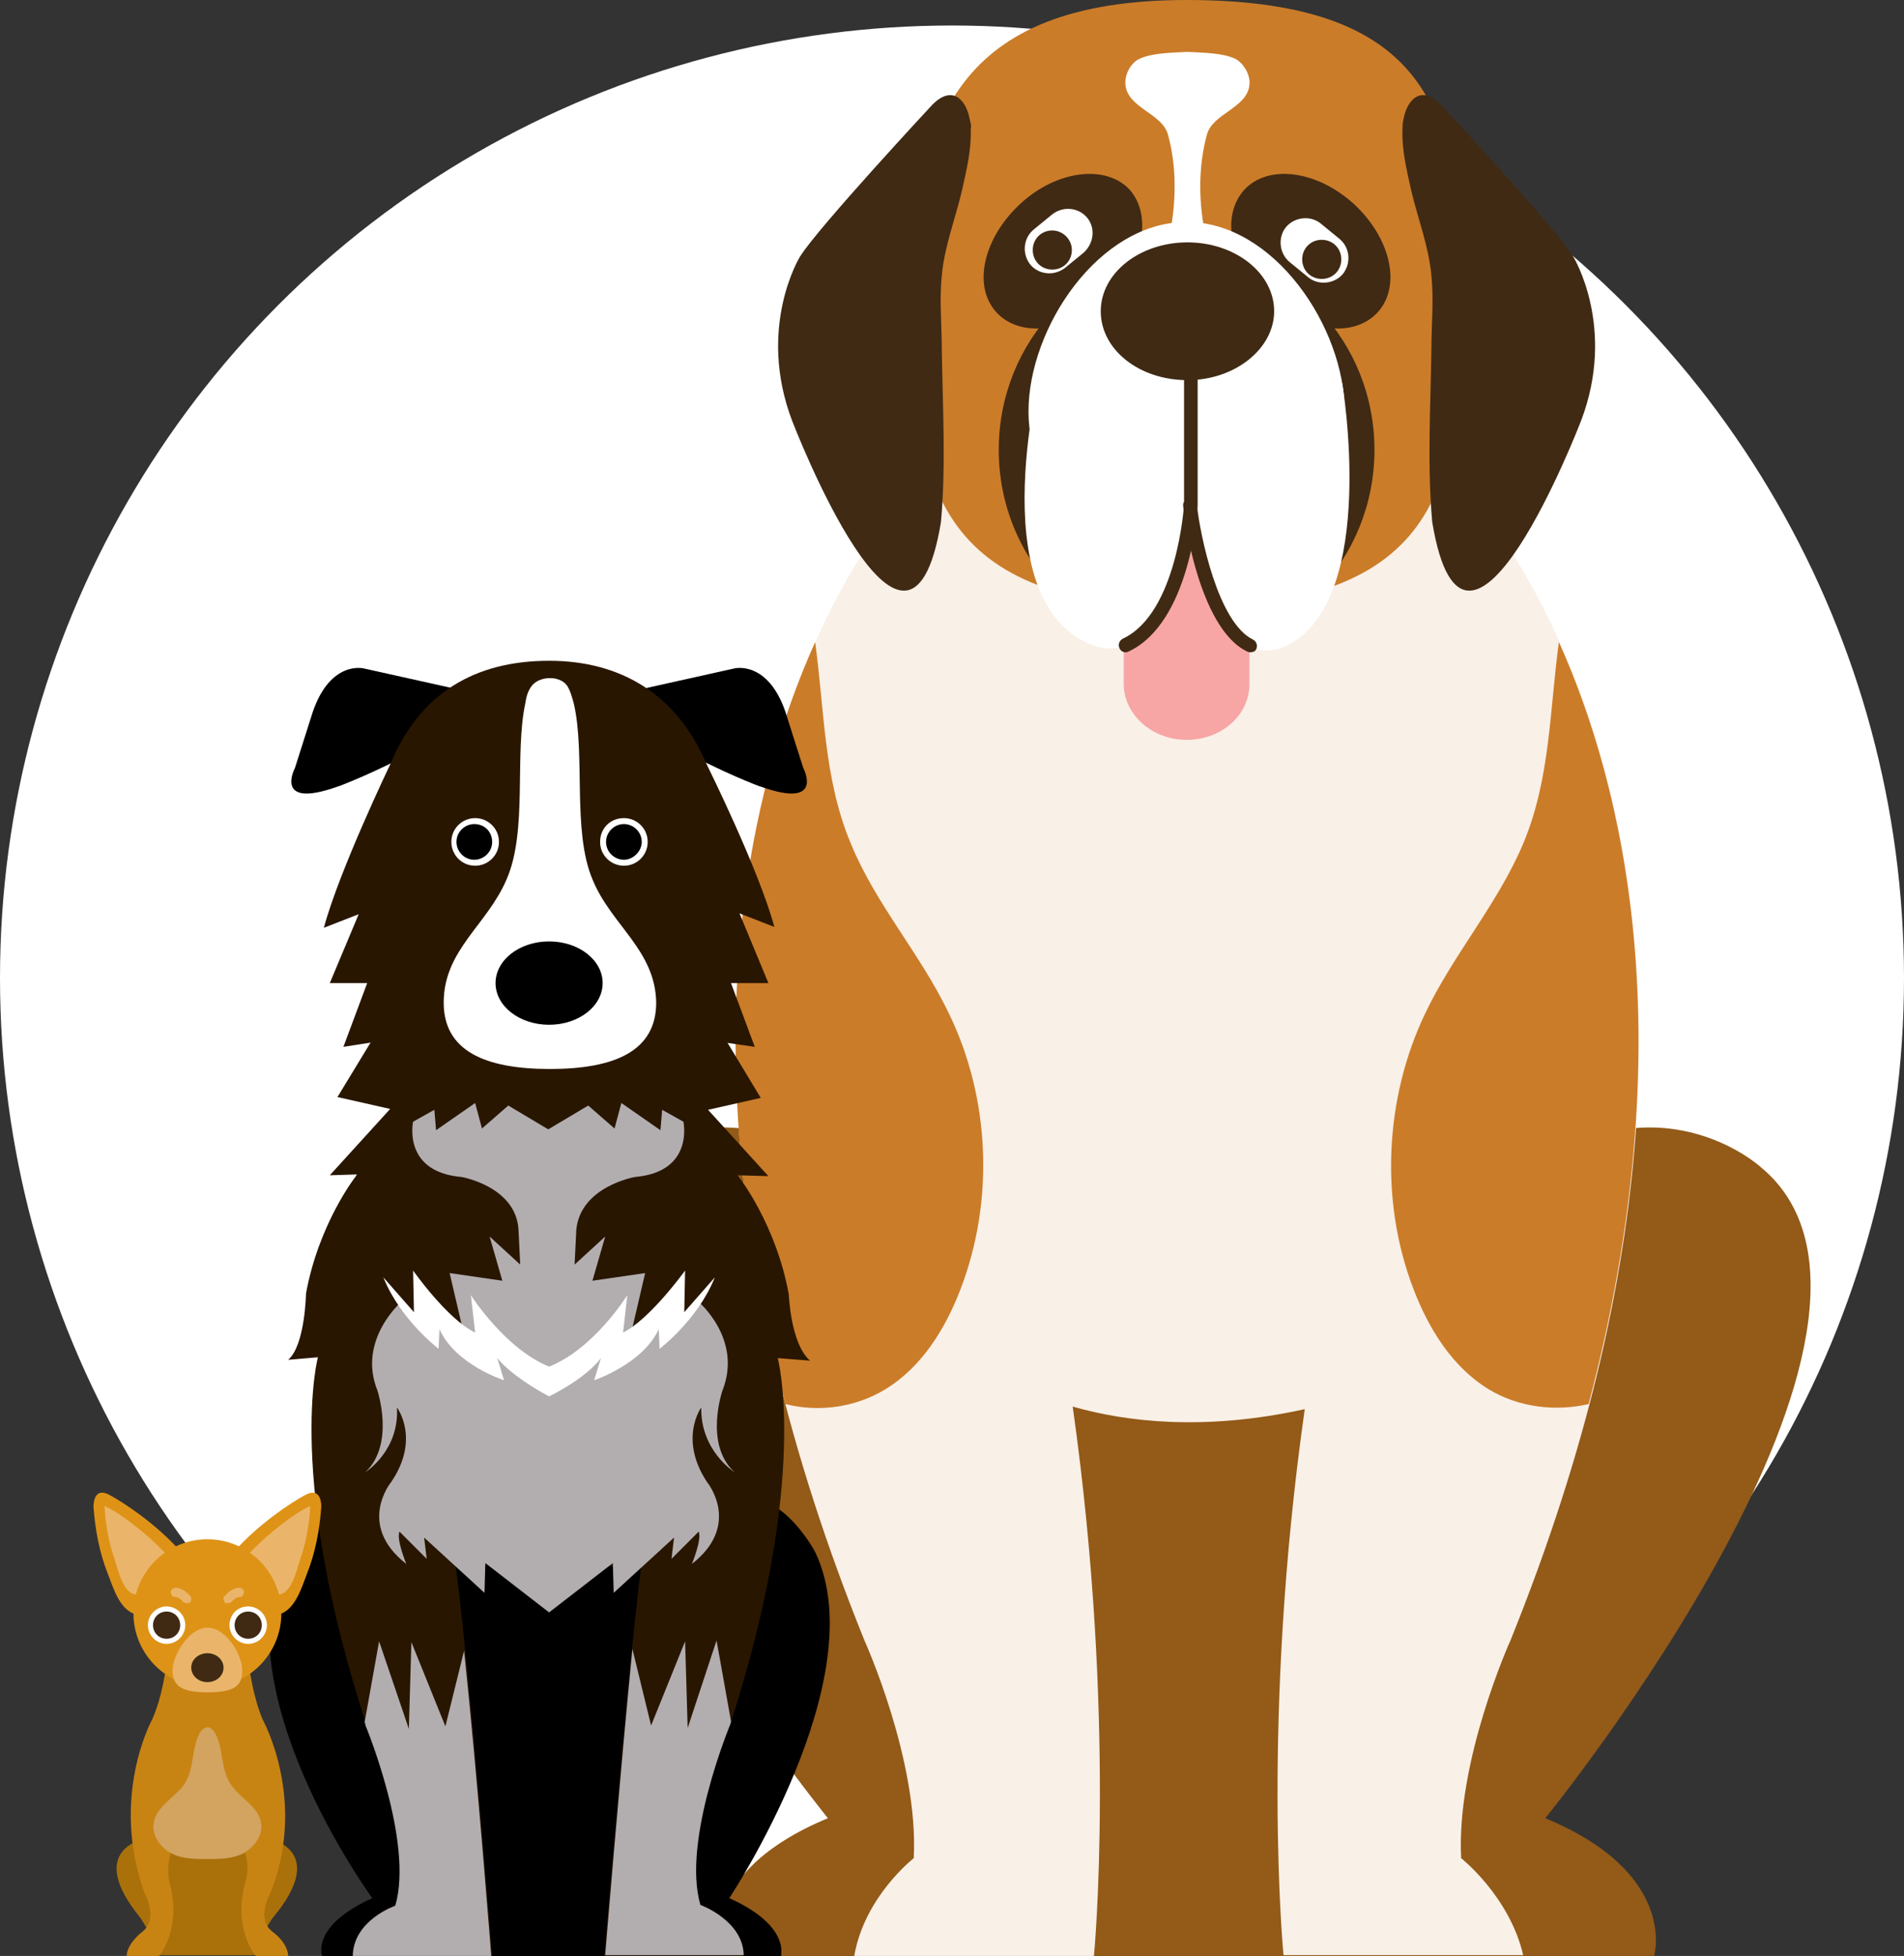 <?xml version="1.0" encoding="utf-8"?>
<!-- Generator: Adobe Illustrator 24.1.0, SVG Export Plug-In . SVG Version: 6.00 Build 0)  -->
<svg version="1.1" id="Layer_1" xmlns="http://www.w3.org/2000/svg" xmlns:xlink="http://www.w3.org/1999/xlink" x="0px" y="0px"
	 width="224px" height="230px" viewBox="0 0 224 230" style="enable-background:new 0 0 224 230;" xml:space="preserve">
<rect x="0" y="0" width="224" height="230" fill="#333333" stroke="none"/>
<style type="text/css">
	.st0{fill:#FFFFFF;}
	.st1{fill:#935A18;}
	.st2{fill:#F9F0E7;}
	.st3{fill:#CB7C29;}
	.st4{fill:#402A14;}
	.st5{fill:#F7A6A5;}
	.st6{fill:#291600;}
	.st7{fill:#B2AEB0;}
	.st8{fill:#AA710A;}
	.st9{fill:#C88413;}
	.st10{fill:#D3A360;}
	.st11{fill:#DE9317;}
	.st12{fill:#EAB56A;}
</style>
<g>
	<circle class="st0" cx="112" cy="115" r="112"/>
	<g>
		<g>
			<path class="st1" d="M181.8,213.8c0,0,47.5-58.4,25.3-76.6c0,0-12.2-11.1-28.3,1.1h-78.4c-16.1-12.2-28.3-1.1-28.3-1.1
				c-22.2,18.2,25.3,76.6,25.3,76.6C81.7,220.3,84.6,230,84.6,230h110C194.6,230,197.5,220.3,181.8,213.8z"/>
			<path class="st2" d="M171.9,218.5c-0.6-11.5,5.8-25.6,5.8-25.6c36.5-90.3-4.5-134.3-4.5-134.3h-67c0,0-41,44-4.5,134.3
				c0,0,6.4,14.1,5.8,25.6c0,0-5.8,4.5-7,11.5h28.2c0,0,2.7-27.9-2.5-64.6c6.3,1.8,15.5,2.9,27.3,0.3c-5.2,36.5-2.5,64.2-2.5,64.2
				h28.2C177.6,223,171.9,218.5,171.9,218.5z"/>
			<g>
				<g>
					<g>
						<path class="st3" d="M171.8,34.7c0,20.3-0.7,36.7-32.2,36.7c-31.2,0-32.2-16.4-32.2-36.7c0-20.3,5.2-34.7,32.2-34.7
							C169.2,0,171.8,14.4,171.8,34.7z"/>
						<path class="st4" d="M161.7,52.9c0,12.8-9.9,23.2-22.1,23.2s-22.1-10.4-22.1-23.2c0-12.8,9.9-23.2,22.1-23.2
							S161.7,40.1,161.7,52.9z"/>
						<g>
							<path class="st4" d="M130.1,35.1c-4.3,4-10.1,4.7-12.9,1.6c-2.8-3.1-1.5-8.7,2.8-12.7c4.3-4,10.1-4.7,12.9-1.7
								C135.7,25.5,134.4,31.2,130.1,35.1z"/>
							<path class="st4" d="M149.2,35.1c4.4,4,10.1,4.7,12.9,1.6c2.8-3.1,1.5-8.7-2.8-12.7c-4.4-4-10.1-4.7-12.9-1.7
								C143.5,25.5,144.8,31.2,149.2,35.1z"/>
						</g>
						<path class="st0" d="M158.2,48.4c0,9.9-8.3,13.6-18.6,13.6c-10.3,0-18.6-3.7-18.6-13.6c0-9.9,8.3-22.3,18.6-22.3
							C149.9,26.1,158.2,38.5,158.2,48.4z"/>
						<g>
							<g>
								<path class="st0" d="M127.9,25.6c-1-1.2-2.8-1.4-4.1-0.4l-2.2,1.8c-1.2,1-1.4,2.8-0.4,4.1c1,1.2,2.8,1.4,4.1,0.4l2.2-1.8
									C128.7,28.6,128.9,26.8,127.9,25.6z"/>
								<path class="st4" d="M126.1,29.4c0,1.3-1,2.3-2.3,2.3c-1.3,0-2.3-1-2.3-2.3c0-1.3,1-2.3,2.3-2.3
									C125,27.1,126.1,28.1,126.1,29.4z"/>
							</g>
							<g>
								<path class="st0" d="M157.6,28.1l-2.2-1.8c-1.2-1-3.1-0.8-4.1,0.4c-1,1.2-0.8,3.1,0.4,4.1l2.2,1.8c1.2,1,3.1,0.8,4.1-0.4
									C159,30.9,158.8,29.1,157.6,28.1z"/>
								<path class="st4" d="M153.2,30.5c0,1.3,1,2.3,2.3,2.3c1.3,0,2.3-1,2.3-2.3c0-1.3-1-2.3-2.3-2.3
									C154.2,28.2,153.2,29.2,153.2,30.5z"/>
							</g>
						</g>
						<path class="st5" d="M139.6,56.4c-4.1,0-7.4,2.9-7.4,6.6v17.4c0,3.6,3.3,6.6,7.4,6.6c4.1,0,7.4-2.9,7.4-6.6V63
							C147,59.3,143.7,56.4,139.6,56.4z"/>
						<g>
							<path class="st0" d="M122.7,42.3c0,0-7.6,28.2,5.7,33.5c13.3,5.2,13-35.9,13-35.9L122.7,42.3z"/>
							<path class="st0" d="M157.9,45c0,0,4.3,25.2-6.3,30.8c-12.7,6.6-13-35.9-13-35.9L157.9,45z"/>
						</g>
						<path class="st4" d="M132.4,76.7c-0.3,0-0.6-0.2-0.7-0.5c-0.2-0.4,0-0.9,0.4-1.1c6.4-3,7.2-15.7,7.2-15.8l0-16.7
							c0-0.4,0.4-0.8,0.8-0.8c0.4,0,0.8,0.4,0.8,0.8v16.8c0,0.6-0.9,13.8-8.1,17.2C132.6,76.7,132.5,76.7,132.4,76.7z"/>
						<path class="st4" d="M147.1,76.7c-0.1,0-0.2,0-0.4-0.1c-5.8-2.8-7.5-16.5-7.5-17.1c-0.1-0.4,0.3-0.8,0.7-0.9
							c0.4-0.1,0.9,0.3,0.9,0.7c0.4,3.7,2.5,13.9,6.6,15.9c0.4,0.2,0.6,0.7,0.4,1.1C147.7,76.6,147.4,76.7,147.1,76.7z"/>
					</g>
					<path class="st0" d="M141.7,27.1c-0.7-3.7-0.7-7.7,0.3-11.3c0.7-2.5,4.8-3.1,5-5.9c0.1-1.1-0.7-2.5-1.7-3
						c-1.5-0.7-3.9-0.7-5.6-0.8h0c-1.7,0.1-4.1,0.1-5.6,0.8c-1,0.4-1.8,1.8-1.7,3c0.2,2.8,4.3,3.4,5,5.9c1,3.6,1,7.6,0.3,11.3H141.7
						z"/>
					<path class="st4" d="M149.9,36.6c0,4.4-4.6,8.1-10.2,8.1c-5.7,0-10.2-3.6-10.2-8.1c0-4.5,4.6-8.1,10.2-8.1
						C145.3,28.5,149.9,32.1,149.9,36.6z"/>
				</g>
				<g>
					<path class="st4" d="M165.1,14.1c0.4-2.3,2-4.2,4.4-1.8c0,0,13.5,14.5,15.6,17.9c0,0,5.1,8.3,0.9,19.3c0,0-13.6,35.4-17.5,11.9
						c-0.6-6.7-0.2-13.5-0.1-20.3c0-2.9,0.3-5.8,0-8.7c-0.3-3.4-1.6-6.7-2.4-10.1c-0.5-2.3-1.1-4.7-1-7.1
						C165,14.8,165,14.5,165.1,14.1z"/>
					<path class="st4" d="M114.1,14.1c-0.4-2.3-2-4.2-4.4-1.8c0,0-13.5,14.5-15.6,17.9c0,0-5.1,8.3-0.9,19.3
						c0,0,13.6,35.4,17.5,11.9c0.6-6.7,0.2-13.5,0.1-20.3c0-2.9-0.3-5.8,0-8.7c0.3-3.4,1.6-6.7,2.4-10.1c0.5-2.3,1.1-4.7,1-7.1
						C114.3,14.8,114.2,14.5,114.1,14.1z"/>
				</g>
			</g>
			<path class="st3" d="M104.1,163.4c4.3-2.6,7.1-7.1,8.9-11.8c4-10.4,3.5-22.5-1.4-32.5c-3.3-6.9-8.6-12.8-11.5-19.9
				c-3.2-7.6-3.1-15.7-4.2-23.7c-7.6,16.9-14.8,46.7-3.5,89.6C96.3,166.1,100.6,165.5,104.1,163.4z"/>
			<path class="st3" d="M179.2,99.2c-3,7.1-8.2,13-11.5,19.9c-4.8,10-5.4,22.1-1.4,32.5c1.8,4.7,4.6,9.2,8.9,11.8
				c3.5,2.1,7.8,2.6,11.7,1.7c11.3-42.9,4.1-72.7-3.5-89.6C182.3,83.5,182.4,91.6,179.2,99.2z"/>
		</g>
		<g>
			<g>
				<path d="M85.8,223.2c0,0,17.2-25.9,10.1-40.7c0,0-5.6-10.8-13-4.6H46.7c-7.4-6.2-13,4.6-13,4.6c-8,16,10.1,40.7,10.1,40.7
					c-7.3,3.3-5.9,6.8-5.9,6.8h54C91.8,230,93.1,226.5,85.8,223.2z"/>
			</g>
			<g>
				<path class="st6" d="M91.5,159.7l3.8,0.3c-2.3-2-2.5-7.8-2.5-7.8c-1.5-8.2-5.8-13.7-5.8-13.7c-0.1-0.1-0.1-0.2-0.2-0.3l3.6,0.1
					l-7.1-7.8l6.2-1.4L82.2,117H47L39.7,129l6.2,1.4l-7.1,7.8l3.2-0.1c-0.1,0.1-0.1,0.2-0.2,0.3c0,0-4.3,5.5-5.8,13.7
					c0,0-0.1,6.1-2.1,7.8l3.5-0.3c0,0-3.8,14.1,5.7,43.2c0,0,5.7,13.7,3.5,21.2c0,0-5,1.7-5,6h16.3c0,0-2.6-33.5-4.4-46.7
					c4.7,0.9,13.2,2,22,0.3c-1.7,13.3-4.4,46.4-4.4,46.4h16.3c0-4.2-5-6-5-6c-2.2-7.5,3.5-21.2,3.5-21.2
					C95.3,173.8,91.5,159.7,91.5,159.7z"/>
				<path class="st7" d="M82.4,224c-2.2-7.5,3.5-21.2,3.5-21.2c0-0.1,0.1-0.2,0.1-0.4l-1.7-9.5l-3.4,10.3l-0.3-10.2l-4,9.9l-2.2-9
					c-1.5,15.3-3.2,36-3.2,36h16.3C87.4,225.8,82.4,224,82.4,224z"/>
				<path class="st7" d="M52.4,203l-4-9.9l-0.3,10.2L44.6,193l-1.7,9.5c0,0.1,0.1,0.2,0.1,0.4c0,0,5.7,13.7,3.5,21.2c0,0-5,1.7-5,6
					h16.3c0,0-1.6-20.8-3.2-36L52.4,203z"/>
				<path class="st7" d="M86.4,173.1c-3.6-3.3-1.4-9.6-1.4-9.6c2.4-6.1-2.9-10.5-2.9-10.5c-0.8,2.2-3.6,3.5-3.6,3.5l-1.3-1.4
					c-1.8,2.5-5,4.9-5,4.9l0.7-3.4c-2.2,3.3-8.2,4.2-8.2,4.2s-6-0.9-8.2-4.2l0.7,3.4c0,0-3.2-2.4-5-4.9l-1.3,1.8
					c0,0-2.8-1.6-3.6-3.9c0,0-5.3,4.5-2.9,10.5c0,0,2.1,6.3-1.4,9.6c0,0,4-2.5,3.7-7.6c0,0,2.8,3.7-0.7,8.8c0,0-4.1,5,1.8,9.6
					c0,0-1.2-2.9-0.8-3.8l3.2,3.2l-0.3-2.5l7.1,6.5l0.1-3.5l7.5,5.8l7.5-5.8l0.1,3.5l7.1-6.5l-0.3,2.5l3.2-3.2
					c0.4,0.9-0.8,3.8-0.8,3.8c5.9-4.6,1.8-9.6,1.8-9.6c-3.4-5.1-0.7-8.8-0.7-8.8C82.4,170.6,86.4,173.1,86.4,173.1z"/>
				<path class="st7" d="M74.7,138.4c7-0.6,5.7-6.5,5.7-6.5l-2.5-1.4l-0.2,2.4l-4.6-3.2l-0.8,3l-3.1-2.7l-4.7,2.8l-4.7-2.8l-3.1,2.7
					l-0.8-3l-4.6,3.2l-0.2-2.4l-2.5,1.4c0,0-1.3,5.9,5.7,6.5c0,0,6.4,1.1,6.7,6.2l0.2,4.1l-3.6-3.3l1.5,5.2l-6.2-0.9l2.1,9l2.3-0.6
					l7.1,4.7l7.1-4.7l2.3,0.6l2.1-9l-6.2,0.9l1.5-5.2l-3.6,3.3l0.2-4.1C68.3,139.5,74.7,138.4,74.7,138.4z"/>
				<path class="st0" d="M80.5,154.3l0.1-4.9c0,0-4.1,5.7-7.3,7.3l0.5-4.4c0,0-3.9,6.3-9.2,8.4c-5.2-2.1-9.2-8.4-9.2-8.4l0.5,4.4
					c-3.3-1.6-7.3-7.3-7.3-7.3l0.1,4.9l-3.6-4.1c2,5,6.5,8.4,6.5,8.4l0.1-2.3c1.9,4.2,7.6,6,7.6,6l-0.8-2.6c2,2.4,6.1,4.5,6.1,4.5
					s4.2-2,6.1-4.5l-0.8,2.6c0,0,5.7-1.9,7.6-6l0.1,2.3c0,0,4.5-3.4,6.5-8.4L80.5,154.3z"/>
			</g>
			<g>
				<path d="M53.6,81l-10.8-2.4c0,0-3.9-1-6,5.1l-2.1,6.6c0,0-2.6,4.9,5,2.2C39.7,92.6,59.8,84.7,53.6,81z"/>
				<path d="M75.6,81l10.8-2.4c0,0,3.9-1,6,5.1l2.1,6.6c0,0,2.6,4.9-5,2.2C89.5,92.6,69.4,84.7,75.6,81z"/>
				<path class="st6" d="M87,107.4l4.1,1.6c-1.8-6.7-7.9-19-7.9-19c-3.5-8.3-10.1-12.3-18.6-12.3c-8.6,0-15.2,3.7-18.7,12.2
					c0,0-6,12.5-7.8,19.2l4.1-1.6l-3.4,8.1h4.4l-2.8,7.5l10.2-1.6c4.2,3.9,9.5,5.5,14,5.5c3.2,0,8.6-1.6,13.2-5.5l11,1.6l-2.8-7.5
					h4.4L87,107.4z"/>
				<path class="st0" d="M69.7,103.4c-2.4-5.7-0.8-14.7-2.2-20.7c-0.2-0.7-0.4-1.5-0.8-2.1c-0.9-1.2-3.2-1.1-4.1,0
					c-0.5,0.6-0.7,1.4-0.8,2.1c-1.3,6.1,0.3,15-2.2,20.7c-2.3,5.4-7.4,8.3-7.4,14.5c0,5.7,4.9,7.8,12.5,7.8c7.6,0,12.5-2.1,12.5-7.8
					C77.1,111.7,71.9,108.8,69.7,103.4z"/>
				<path d="M70.9,115.6c0,2.7-2.8,4.9-6.3,4.9c-3.5,0-6.3-2.2-6.3-4.9c0-2.7,2.8-4.9,6.3-4.9C68.1,110.7,70.9,112.9,70.9,115.6z"/>
				<g>
					<g>
						<path class="st0" d="M58.7,99c0,1.6-1.3,2.8-2.8,2.8c-1.6,0-2.8-1.3-2.8-2.8c0-1.6,1.3-2.8,2.8-2.8
							C57.4,96.2,58.7,97.4,58.7,99z"/>
					</g>
					<g>
						<path d="M57.9,99c0,1.2-1,2.1-2.1,2.1c-1.2,0-2.1-1-2.1-2.1c0-1.2,1-2.1,2.1-2.1C57,96.9,57.9,97.8,57.9,99z"/>
					</g>
				</g>
				<g>
					<g>
						<path class="st0" d="M70.6,99c0,1.6,1.3,2.8,2.8,2.8c1.6,0,2.8-1.3,2.8-2.8c0-1.6-1.3-2.8-2.8-2.8
							C71.8,96.2,70.6,97.4,70.6,99z"/>
					</g>
					<g>
						<path d="M71.3,99c0,1.2,1,2.1,2.1,2.1s2.1-1,2.1-2.1c0-1.2-1-2.1-2.1-2.1S71.3,97.8,71.3,99z"/>
					</g>
				</g>
			</g>
		</g>
		<g>
			<path class="st8" d="M31.6,216.2H17.1c0,0-7.2,1.2-0.6,9.3c0,0,2,2.8,1.4,4.4h12.8c-0.6-1.7,1.4-4.4,1.4-4.4
				C38.8,217.5,31.6,216.2,31.6,216.2z"/>
			<g>
				<path class="st9" d="M32,227.1c-1.9-1.5-0.2-4.5-0.2-4.5c4.4-10.9-0.9-20.4-0.9-20.4c-2.2-5.3-2-12.6-2-12.6l-8.8,0l-0.2,0
					c0,0,0.3,7.4-2,12.6c0,0-5,9-0.9,20.4c0,0,1.7,3-0.2,4.5c-2,1.6-1.9,2.9-1.9,2.9h3.8c0,0,2.8-3.2,1.2-8.8c0,0-0.5-2.4,0.7-4.7
					c1.5,1.1,5.8,1.2,7.6,0c1.5,2.3,0.7,4.7,0.7,4.7c-1.6,5.6,1.2,8.8,1.2,8.8h3.8C33.9,230,34,228.6,32,227.1z"/>
				<path class="st10" d="M30.7,214.3c-0.3-1.7-2-2.6-3.1-3.9c-1.7-1.9-1.2-4.1-2.1-6.2c-0.2-0.5-0.6-1.1-1.1-1.1
					c-0.6,0.1-0.9,0.6-1.1,1.1c-0.9,2.2-0.4,4.4-2.1,6.2c-1.1,1.2-2.8,2.2-3.1,3.9c-0.3,1.4,0.7,2.9,2,3.6c1.3,0.7,2.8,0.7,4.3,0.7
					c1.5,0,2.9,0,4.3-0.7C30,217.1,31,215.7,30.7,214.3z"/>
			</g>
			<g>
				<g>
					<g>
						<g>
							<path class="st11" d="M12.9,175.8c1.7,0.9,5.6,3.5,8.4,6.7c-0.6,1.1-1.1,2.2-1.7,3.3c-0.5,0.9-1,1.8-1.4,2.8
								c-0.4,0.9-0.7,1.3-1.8,1.3c-2.2-0.2-3-3-3.7-4.8c-1-2.5-1.5-5.2-1.7-7.9C11,177.2,10.9,174.7,12.9,175.8z"/>
							<path class="st12" d="M16.1,187.5c-1.6,0-2.2-2.9-2.6-4.1c-0.7-2-1.1-4.2-1.2-6.3c1.5,0.6,4.9,3.1,7.4,5.8
								c0.1,0.1-1.1,1.9-1.2,2C18,185.8,17.4,187.4,16.1,187.5C16.2,187.5,16.1,187.5,16.1,187.5z"/>
						</g>
					</g>
					<g>
						<g>
							<path class="st11" d="M35.9,175.8c-1.7,0.9-5.6,3.5-8.4,6.7c0.6,1.1,1.1,2.2,1.7,3.3c0.5,0.9,1,1.8,1.4,2.8
								c0.4,0.9,0.7,1.3,1.8,1.3c2.2-0.2,3-3,3.7-4.8c1-2.5,1.5-5.2,1.7-7.9C37.8,177.2,37.9,174.7,35.9,175.8z"/>
							<path class="st12" d="M32.7,187.5c1.6,0,2.2-2.9,2.6-4.1c0.7-2,1.1-4.2,1.2-6.3c-1.5,0.6-4.9,3.1-7.4,5.8
								c-0.1,0.1,1.1,1.9,1.2,2C30.8,185.8,31.4,187.4,32.7,187.5C32.6,187.5,32.7,187.5,32.7,187.5z"/>
						</g>
					</g>
				</g>
				<path class="st11" d="M33.1,189.7c0,4.8-3.9,8.7-8.7,8.7c-4.8,0-8.7-3.9-8.7-8.7c0-4.8,3.9-8.7,8.7-8.7
					C29.2,181,33.1,184.9,33.1,189.7z"/>
				<g>
					<g>
						<path class="st0" d="M21.8,191.1c0,1.2-1,2.2-2.2,2.2c-1.2,0-2.2-1-2.2-2.2c0-1.2,1-2.2,2.2-2.2
							C20.8,188.9,21.8,189.9,21.8,191.1z"/>
						<path class="st4" d="M21.2,191.1c0,0.9-0.7,1.6-1.6,1.6c-0.9,0-1.6-0.7-1.6-1.6c0-0.9,0.7-1.6,1.6-1.6
							C20.5,189.5,21.2,190.2,21.2,191.1z"/>
					</g>
					<g>
						<path class="st0" d="M27,191.1c0,1.2,1,2.2,2.2,2.2c1.2,0,2.2-1,2.2-2.2c0-1.2-1-2.2-2.2-2.2C27.9,188.9,27,189.9,27,191.1z"
							/>
						<path class="st4" d="M27.6,191.1c0,0.9,0.7,1.6,1.6,1.6c0.9,0,1.6-0.7,1.6-1.6c0-0.9-0.7-1.6-1.6-1.6
							C28.3,189.5,27.6,190.2,27.6,191.1z"/>
					</g>
					<path class="st12" d="M21.9,188.5c-0.2,0-0.3-0.1-0.4-0.2c0,0-0.4-0.5-0.9-0.5c-0.3,0-0.5-0.3-0.5-0.6c0-0.3,0.3-0.5,0.6-0.5
						c1,0.1,1.6,0.9,1.7,1c0.2,0.2,0.1,0.6-0.1,0.8C22.1,188.5,22,188.5,21.9,188.5z"/>
					<path class="st12" d="M26.9,188.5c0.2,0,0.3-0.1,0.4-0.2c0,0,0.4-0.5,0.9-0.5c0.3,0,0.5-0.3,0.5-0.6c0-0.3-0.3-0.5-0.6-0.5
						c-1,0.1-1.6,0.9-1.7,1c-0.2,0.2-0.1,0.6,0.1,0.8C26.7,188.5,26.8,188.5,26.9,188.5z"/>
				</g>
				<g>
					<path class="st12" d="M28.5,196.4c0,1.7-0.7,2.6-4.1,2.6c-3.1,0-4.1-0.8-4.1-2.6c0-1.7,1.9-5,4.1-5
						C26.7,191.4,28.5,194.7,28.5,196.4z"/>
					<g>
						<path class="st4" d="M26.3,196.1c0,1-0.9,1.7-1.9,1.7c-1.1,0-1.9-0.8-1.9-1.7c0-1,0.9-1.7,1.9-1.7
							C25.5,194.4,26.3,195.2,26.3,196.1z"/>
					</g>
				</g>
			</g>
		</g>
	</g>
</g>
</svg>
